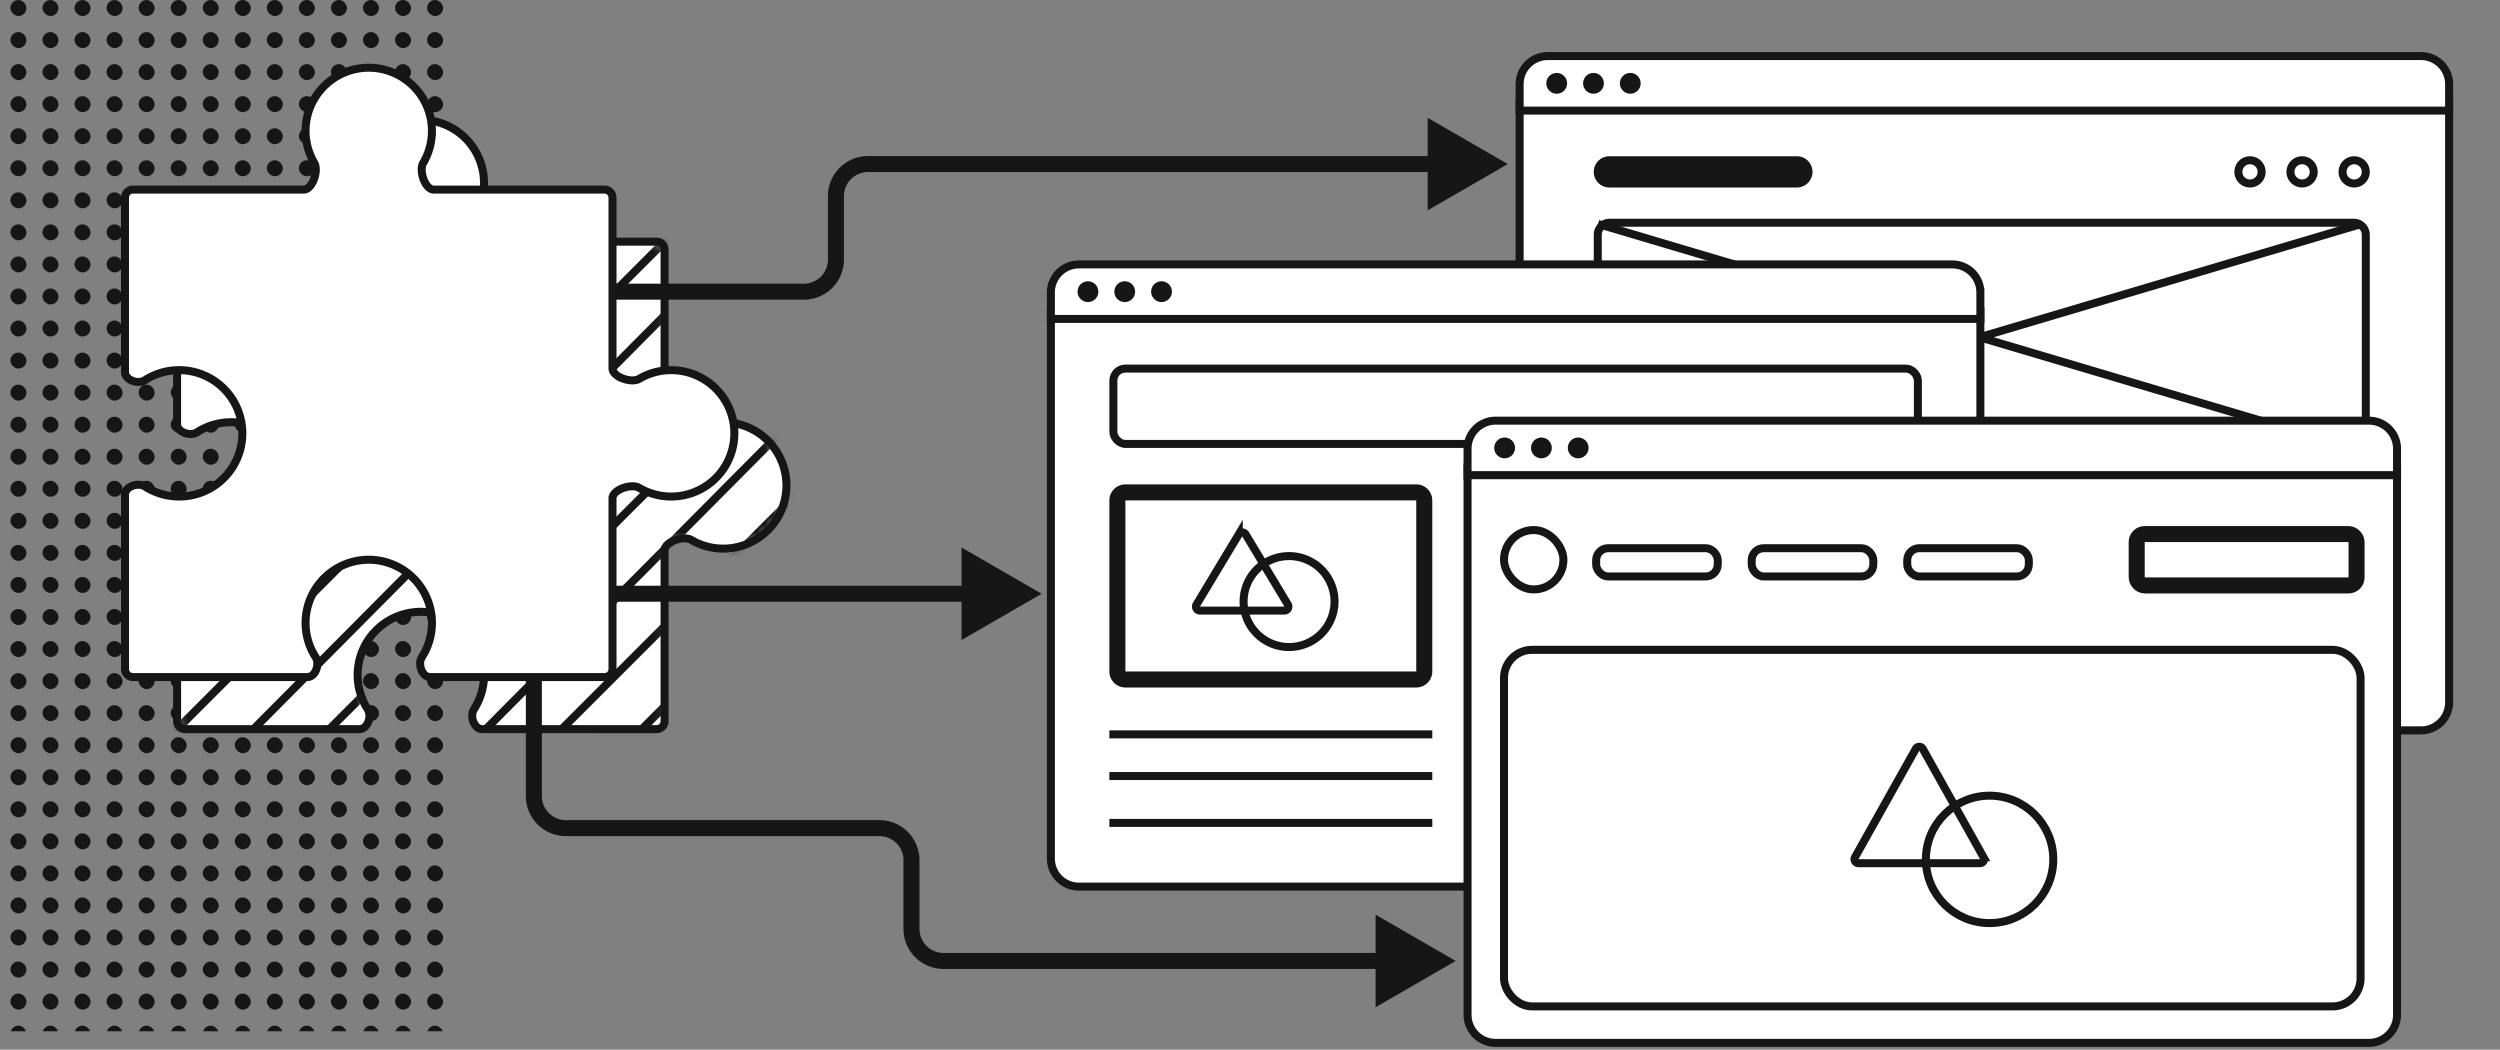 <svg width="312" height="131" viewBox="0 0 312 131" fill="none" xmlns="http://www.w3.org/2000/svg"><rect x="0" y="0" width="312" height="131" fill="#808080" stroke="none"/><g clip-path="url(#a)" fill="#161616"><rect x="1.3" width="2" height="2" rx="1"/><rect x="5.3" width="2" height="2" rx="1"/><rect x="9.3" width="2" height="2" rx="1"/><rect x="13.3" width="2" height="2" rx="1"/><rect x="17.3" width="2" height="2" rx="1"/><rect x="21.3" width="2" height="2" rx="1"/><rect x="25.3" width="2" height="2" rx="1"/><rect x="29.3" width="2" height="2" rx="1"/><rect x="33.3" width="2" height="2" rx="1"/><rect x="37.3" width="2" height="2" rx="1"/><rect x="41.3" width="2" height="2" rx="1"/><rect x="45.3" width="2" height="2" rx="1"/><rect x="49.3" width="2" height="2" rx="1"/><rect x="53.3" width="2" height="2" rx="1"/><rect x="1.3" y="4" width="2" height="2" rx="1"/><rect x="5.3" y="4" width="2" height="2" rx="1"/><rect x="9.3" y="4" width="2" height="2" rx="1"/><rect x="13.3" y="4" width="2" height="2" rx="1"/><rect x="17.3" y="4" width="2" height="2" rx="1"/><rect x="21.3" y="4" width="2" height="2" rx="1"/><rect x="25.3" y="4" width="2" height="2" rx="1"/><rect x="29.3" y="4" width="2" height="2" rx="1"/><rect x="33.3" y="4" width="2" height="2" rx="1"/><rect x="37.3" y="4" width="2" height="2" rx="1"/><rect x="41.3" y="4" width="2" height="2" rx="1"/><rect x="45.3" y="4" width="2" height="2" rx="1"/><rect x="49.3" y="4" width="2" height="2" rx="1"/><rect x="53.3" y="4" width="2" height="2" rx="1"/><rect x="1.3" y="8" width="2" height="2" rx="1"/><rect x="5.3" y="8" width="2" height="2" rx="1"/><rect x="9.3" y="8" width="2" height="2" rx="1"/><rect x="13.3" y="8" width="2" height="2" rx="1"/><rect x="17.3" y="8" width="2" height="2" rx="1"/><rect x="21.3" y="8" width="2" height="2" rx="1"/><rect x="25.3" y="8" width="2" height="2" rx="1"/><rect x="29.3" y="8" width="2" height="2" rx="1"/><rect x="33.3" y="8" width="2" height="2" rx="1"/><rect x="37.3" y="8" width="2" height="2" rx="1"/><rect x="41.3" y="8" width="2" height="2" rx="1"/><rect x="45.3" y="8" width="2" height="2" rx="1"/><rect x="49.3" y="8" width="2" height="2" rx="1"/><rect x="53.3" y="8" width="2" height="2" rx="1"/><rect x="1.3" y="12" width="2" height="2" rx="1"/><rect x="5.3" y="12" width="2" height="2" rx="1"/><rect x="9.3" y="12" width="2" height="2" rx="1"/><rect x="13.3" y="12" width="2" height="2" rx="1"/><rect x="17.3" y="12" width="2" height="2" rx="1"/><rect x="21.3" y="12" width="2" height="2" rx="1"/><rect x="25.3" y="12" width="2" height="2" rx="1"/><rect x="29.3" y="12" width="2" height="2" rx="1"/><rect x="33.3" y="12" width="2" height="2" rx="1"/><rect x="37.3" y="12" width="2" height="2" rx="1"/><rect x="41.3" y="12" width="2" height="2" rx="1"/><rect x="45.3" y="12" width="2" height="2" rx="1"/><rect x="49.3" y="12" width="2" height="2" rx="1"/><rect x="53.3" y="12" width="2" height="2" rx="1"/><rect x="1.3" y="16" width="2" height="2" rx="1"/><rect x="5.3" y="16" width="2" height="2" rx="1"/><rect x="9.3" y="16" width="2" height="2" rx="1"/><rect x="13.3" y="16" width="2" height="2" rx="1"/><rect x="17.3" y="16" width="2" height="2" rx="1"/><rect x="21.3" y="16" width="2" height="2" rx="1"/><rect x="25.3" y="16" width="2" height="2" rx="1"/><rect x="29.3" y="16" width="2" height="2" rx="1"/><rect x="33.3" y="16" width="2" height="2" rx="1"/><rect x="37.3" y="16" width="2" height="2" rx="1"/><rect x="41.3" y="16" width="2" height="2" rx="1"/><rect x="45.3" y="16" width="2" height="2" rx="1"/><rect x="49.3" y="16" width="2" height="2" rx="1"/><rect x="53.3" y="16" width="2" height="2" rx="1"/><rect x="1.3" y="20" width="2" height="2" rx="1"/><rect x="5.3" y="20" width="2" height="2" rx="1"/><rect x="9.3" y="20" width="2" height="2" rx="1"/><rect x="13.3" y="20" width="2" height="2" rx="1"/><rect x="17.3" y="20" width="2" height="2" rx="1"/><rect x="21.3" y="20" width="2" height="2" rx="1"/><rect x="25.3" y="20" width="2" height="2" rx="1"/><rect x="29.3" y="20" width="2" height="2" rx="1"/><rect x="33.3" y="20" width="2" height="2" rx="1"/><rect x="37.3" y="20" width="2" height="2" rx="1"/><rect x="41.3" y="20" width="2" height="2" rx="1"/><rect x="45.3" y="20" width="2" height="2" rx="1"/><rect x="49.3" y="20" width="2" height="2" rx="1"/><rect x="53.3" y="20" width="2" height="2" rx="1"/><rect x="1.3" y="24" width="2" height="2" rx="1"/><rect x="5.3" y="24" width="2" height="2" rx="1"/><rect x="9.3" y="24" width="2" height="2" rx="1"/><rect x="13.3" y="24" width="2" height="2" rx="1"/><rect x="17.3" y="24" width="2" height="2" rx="1"/><rect x="21.3" y="24" width="2" height="2" rx="1"/><rect x="25.3" y="24" width="2" height="2" rx="1"/><rect x="29.3" y="24" width="2" height="2" rx="1"/><rect x="33.3" y="24" width="2" height="2" rx="1"/><rect x="37.3" y="24" width="2" height="2" rx="1"/><rect x="41.3" y="24" width="2" height="2" rx="1"/><rect x="45.3" y="24" width="2" height="2" rx="1"/><rect x="49.3" y="24" width="2" height="2" rx="1"/><rect x="53.3" y="24" width="2" height="2" rx="1"/><rect x="1.3" y="28" width="2" height="2" rx="1"/><rect x="5.3" y="28" width="2" height="2" rx="1"/><rect x="9.3" y="28" width="2" height="2" rx="1"/><rect x="13.3" y="28" width="2" height="2" rx="1"/><rect x="17.3" y="28" width="2" height="2" rx="1"/><rect x="21.3" y="28" width="2" height="2" rx="1"/><rect x="25.3" y="28" width="2" height="2" rx="1"/><rect x="29.3" y="28" width="2" height="2" rx="1"/><rect x="33.3" y="28" width="2" height="2" rx="1"/><rect x="37.3" y="28" width="2" height="2" rx="1"/><rect x="41.3" y="28" width="2" height="2" rx="1"/><rect x="45.3" y="28" width="2" height="2" rx="1"/><rect x="49.3" y="28" width="2" height="2" rx="1"/><rect x="53.3" y="28" width="2" height="2" rx="1"/><rect x="1.3" y="32" width="2" height="2" rx="1"/><rect x="5.3" y="32" width="2" height="2" rx="1"/><rect x="9.3" y="32" width="2" height="2" rx="1"/><rect x="13.3" y="32" width="2" height="2" rx="1"/><rect x="17.3" y="32" width="2" height="2" rx="1"/><rect x="21.3" y="32" width="2" height="2" rx="1"/><rect x="25.3" y="32" width="2" height="2" rx="1"/><rect x="29.3" y="32" width="2" height="2" rx="1"/><rect x="33.3" y="32" width="2" height="2" rx="1"/><rect x="37.3" y="32" width="2" height="2" rx="1"/><rect x="41.3" y="32" width="2" height="2" rx="1"/><rect x="45.3" y="32" width="2" height="2" rx="1"/><rect x="49.3" y="32" width="2" height="2" rx="1"/><rect x="53.3" y="32" width="2" height="2" rx="1"/><rect x="1.3" y="36" width="2" height="2" rx="1"/><rect x="5.3" y="36" width="2" height="2" rx="1"/><rect x="9.3" y="36" width="2" height="2" rx="1"/><rect x="13.3" y="36" width="2" height="2" rx="1"/><rect x="17.3" y="36" width="2" height="2" rx="1"/><rect x="21.3" y="36" width="2" height="2" rx="1"/><rect x="25.3" y="36" width="2" height="2" rx="1"/><rect x="29.3" y="36" width="2" height="2" rx="1"/><rect x="33.3" y="36" width="2" height="2" rx="1"/><rect x="37.3" y="36" width="2" height="2" rx="1"/><rect x="41.3" y="36" width="2" height="2" rx="1"/><rect x="45.3" y="36" width="2" height="2" rx="1"/><rect x="49.3" y="36" width="2" height="2" rx="1"/><rect x="53.3" y="36" width="2" height="2" rx="1"/><rect x="1.3" y="40" width="2" height="2" rx="1"/><rect x="5.3" y="40" width="2" height="2" rx="1"/><rect x="9.3" y="40" width="2" height="2" rx="1"/><rect x="13.3" y="40" width="2" height="2" rx="1"/><rect x="17.3" y="40" width="2" height="2" rx="1"/><rect x="21.3" y="40" width="2" height="2" rx="1"/><rect x="25.3" y="40" width="2" height="2" rx="1"/><rect x="29.3" y="40" width="2" height="2" rx="1"/><rect x="33.3" y="40" width="2" height="2" rx="1"/><rect x="37.3" y="40" width="2" height="2" rx="1"/><rect x="41.3" y="40" width="2" height="2" rx="1"/><rect x="45.3" y="40" width="2" height="2" rx="1"/><rect x="49.3" y="40" width="2" height="2" rx="1"/><rect x="53.3" y="40" width="2" height="2" rx="1"/><rect x="1.3" y="44" width="2" height="2" rx="1"/><rect x="5.3" y="44" width="2" height="2" rx="1"/><rect x="9.3" y="44" width="2" height="2" rx="1"/><rect x="13.3" y="44" width="2" height="2" rx="1"/><rect x="17.3" y="44" width="2" height="2" rx="1"/><rect x="21.3" y="44" width="2" height="2" rx="1"/><rect x="25.3" y="44" width="2" height="2" rx="1"/><rect x="29.3" y="44" width="2" height="2" rx="1"/><rect x="33.3" y="44" width="2" height="2" rx="1"/><rect x="37.3" y="44" width="2" height="2" rx="1"/><rect x="41.3" y="44" width="2" height="2" rx="1"/><rect x="45.3" y="44" width="2" height="2" rx="1"/><rect x="49.3" y="44" width="2" height="2" rx="1"/><rect x="53.3" y="44" width="2" height="2" rx="1"/><rect x="1.3" y="48" width="2" height="2" rx="1"/><rect x="5.3" y="48" width="2" height="2" rx="1"/><rect x="9.3" y="48" width="2" height="2" rx="1"/><rect x="13.3" y="48" width="2" height="2" rx="1"/><rect x="17.3" y="48" width="2" height="2" rx="1"/><rect x="21.3" y="48" width="2" height="2" rx="1"/><rect x="25.3" y="48" width="2" height="2" rx="1"/><rect x="29.3" y="48" width="2" height="2" rx="1"/><rect x="33.3" y="48" width="2" height="2" rx="1"/><rect x="37.3" y="48" width="2" height="2" rx="1"/><rect x="41.3" y="48" width="2" height="2" rx="1"/><rect x="45.3" y="48" width="2" height="2" rx="1"/><rect x="49.3" y="48" width="2" height="2" rx="1"/><rect x="53.3" y="48" width="2" height="2" rx="1"/><rect x="1.3" y="52" width="2" height="2" rx="1"/><rect x="5.3" y="52" width="2" height="2" rx="1"/><rect x="9.3" y="52" width="2" height="2" rx="1"/><rect x="13.3" y="52" width="2" height="2" rx="1"/><rect x="17.3" y="52" width="2" height="2" rx="1"/><rect x="21.3" y="52" width="2" height="2" rx="1"/><rect x="25.3" y="52" width="2" height="2" rx="1"/><rect x="29.3" y="52" width="2" height="2" rx="1"/><rect x="33.3" y="52" width="2" height="2" rx="1"/><rect x="37.3" y="52" width="2" height="2" rx="1"/><rect x="41.3" y="52" width="2" height="2" rx="1"/><rect x="45.3" y="52" width="2" height="2" rx="1"/><rect x="49.3" y="52" width="2" height="2" rx="1"/><rect x="53.3" y="52" width="2" height="2" rx="1"/><rect x="1.3" y="56" width="2" height="2" rx="1"/><rect x="5.3" y="56" width="2" height="2" rx="1"/><rect x="9.3" y="56" width="2" height="2" rx="1"/><rect x="13.3" y="56" width="2" height="2" rx="1"/><rect x="17.3" y="56" width="2" height="2" rx="1"/><rect x="21.3" y="56" width="2" height="2" rx="1"/><rect x="25.3" y="56" width="2" height="2" rx="1"/><rect x="29.3" y="56" width="2" height="2" rx="1"/><rect x="33.3" y="56" width="2" height="2" rx="1"/><rect x="37.3" y="56" width="2" height="2" rx="1"/><rect x="41.3" y="56" width="2" height="2" rx="1"/><rect x="45.3" y="56" width="2" height="2" rx="1"/><rect x="49.3" y="56" width="2" height="2" rx="1"/><rect x="53.3" y="56" width="2" height="2" rx="1"/><rect x="1.3" y="60" width="2" height="2" rx="1"/><rect x="5.3" y="60" width="2" height="2" rx="1"/><rect x="9.3" y="60" width="2" height="2" rx="1"/><rect x="13.3" y="60" width="2" height="2" rx="1"/><rect x="17.3" y="60" width="2" height="2" rx="1"/><rect x="21.3" y="60" width="2" height="2" rx="1"/><rect x="25.3" y="60" width="2" height="2" rx="1"/><rect x="29.3" y="60" width="2" height="2" rx="1"/><rect x="33.3" y="60" width="2" height="2" rx="1"/><rect x="37.3" y="60" width="2" height="2" rx="1"/><rect x="41.3" y="60" width="2" height="2" rx="1"/><rect x="45.3" y="60" width="2" height="2" rx="1"/><rect x="49.3" y="60" width="2" height="2" rx="1"/><rect x="53.3" y="60" width="2" height="2" rx="1"/><rect x="1.3" y="64" width="2" height="2" rx="1"/><rect x="5.3" y="64" width="2" height="2" rx="1"/><rect x="9.3" y="64" width="2" height="2" rx="1"/><rect x="13.3" y="64" width="2" height="2" rx="1"/><rect x="17.3" y="64" width="2" height="2" rx="1"/><rect x="21.3" y="64" width="2" height="2" rx="1"/><rect x="25.3" y="64" width="2" height="2" rx="1"/><rect x="29.3" y="64" width="2" height="2" rx="1"/><rect x="33.3" y="64" width="2" height="2" rx="1"/><rect x="37.3" y="64" width="2" height="2" rx="1"/><rect x="41.3" y="64" width="2" height="2" rx="1"/><rect x="45.3" y="64" width="2" height="2" rx="1"/><rect x="49.3" y="64" width="2" height="2" rx="1"/><rect x="53.3" y="64" width="2" height="2" rx="1"/><rect x="1.3" y="68" width="2" height="2" rx="1"/><rect x="5.3" y="68" width="2" height="2" rx="1"/><rect x="9.3" y="68" width="2" height="2" rx="1"/><rect x="13.3" y="68" width="2" height="2" rx="1"/><rect x="17.3" y="68" width="2" height="2" rx="1"/><rect x="21.3" y="68" width="2" height="2" rx="1"/><rect x="25.3" y="68" width="2" height="2" rx="1"/><rect x="29.3" y="68" width="2" height="2" rx="1"/><rect x="33.3" y="68" width="2" height="2" rx="1"/><rect x="37.3" y="68" width="2" height="2" rx="1"/><rect x="41.3" y="68" width="2" height="2" rx="1"/><rect x="45.3" y="68" width="2" height="2" rx="1"/><rect x="49.3" y="68" width="2" height="2" rx="1"/><rect x="53.3" y="68" width="2" height="2" rx="1"/><rect x="1.3" y="72" width="2" height="2" rx="1"/><rect x="5.3" y="72" width="2" height="2" rx="1"/><rect x="9.3" y="72" width="2" height="2" rx="1"/><rect x="13.3" y="72" width="2" height="2" rx="1"/><rect x="17.3" y="72" width="2" height="2" rx="1"/><rect x="21.3" y="72" width="2" height="2" rx="1"/><rect x="25.3" y="72" width="2" height="2" rx="1"/><rect x="29.3" y="72" width="2" height="2" rx="1"/><rect x="33.3" y="72" width="2" height="2" rx="1"/><rect x="37.3" y="72" width="2" height="2" rx="1"/><rect x="41.3" y="72" width="2" height="2" rx="1"/><rect x="45.3" y="72" width="2" height="2" rx="1"/><rect x="49.3" y="72" width="2" height="2" rx="1"/><rect x="53.3" y="72" width="2" height="2" rx="1"/><rect x="1.3" y="76" width="2" height="2" rx="1"/><rect x="5.3" y="76" width="2" height="2" rx="1"/><rect x="9.3" y="76" width="2" height="2" rx="1"/><rect x="13.3" y="76" width="2" height="2" rx="1"/><rect x="17.3" y="76" width="2" height="2" rx="1"/><rect x="21.3" y="76" width="2" height="2" rx="1"/><rect x="25.3" y="76" width="2" height="2" rx="1"/><rect x="29.3" y="76" width="2" height="2" rx="1"/><rect x="33.3" y="76" width="2" height="2" rx="1"/><rect x="37.3" y="76" width="2" height="2" rx="1"/><rect x="41.3" y="76" width="2" height="2" rx="1"/><rect x="45.3" y="76" width="2" height="2" rx="1"/><rect x="49.3" y="76" width="2" height="2" rx="1"/><rect x="53.3" y="76" width="2" height="2" rx="1"/><rect x="1.3" y="80" width="2" height="2" rx="1"/><rect x="5.3" y="80" width="2" height="2" rx="1"/><rect x="9.3" y="80" width="2" height="2" rx="1"/><rect x="13.3" y="80" width="2" height="2" rx="1"/><rect x="17.3" y="80" width="2" height="2" rx="1"/><rect x="21.3" y="80" width="2" height="2" rx="1"/><rect x="25.3" y="80" width="2" height="2" rx="1"/><rect x="29.3" y="80" width="2" height="2" rx="1"/><rect x="33.3" y="80" width="2" height="2" rx="1"/><rect x="37.3" y="80" width="2" height="2" rx="1"/><rect x="41.3" y="80" width="2" height="2" rx="1"/><rect x="45.3" y="80" width="2" height="2" rx="1"/><rect x="49.3" y="80" width="2" height="2" rx="1"/><rect x="53.3" y="80" width="2" height="2" rx="1"/><rect x="1.3" y="84" width="2" height="2" rx="1"/><rect x="5.3" y="84" width="2" height="2" rx="1"/><rect x="9.3" y="84" width="2" height="2" rx="1"/><rect x="13.3" y="84" width="2" height="2" rx="1"/><rect x="17.3" y="84" width="2" height="2" rx="1"/><rect x="21.3" y="84" width="2" height="2" rx="1"/><rect x="25.3" y="84" width="2" height="2" rx="1"/><rect x="29.3" y="84" width="2" height="2" rx="1"/><rect x="33.3" y="84" width="2" height="2" rx="1"/><rect x="37.3" y="84" width="2" height="2" rx="1"/><rect x="41.3" y="84" width="2" height="2" rx="1"/><rect x="45.3" y="84" width="2" height="2" rx="1"/><rect x="49.3" y="84" width="2" height="2" rx="1"/><rect x="53.3" y="84" width="2" height="2" rx="1"/><rect x="1.3" y="88" width="2" height="2" rx="1"/><rect x="5.3" y="88" width="2" height="2" rx="1"/><rect x="9.3" y="88" width="2" height="2" rx="1"/><rect x="13.3" y="88" width="2" height="2" rx="1"/><rect x="17.3" y="88" width="2" height="2" rx="1"/><rect x="21.3" y="88" width="2" height="2" rx="1"/><rect x="25.3" y="88" width="2" height="2" rx="1"/><rect x="29.3" y="88" width="2" height="2" rx="1"/><rect x="33.3" y="88" width="2" height="2" rx="1"/><rect x="37.3" y="88" width="2" height="2" rx="1"/><rect x="41.3" y="88" width="2" height="2" rx="1"/><rect x="45.3" y="88" width="2" height="2" rx="1"/><rect x="49.3" y="88" width="2" height="2" rx="1"/><rect x="53.3" y="88" width="2" height="2" rx="1"/><rect x="1.3" y="92" width="2" height="2" rx="1"/><rect x="5.3" y="92" width="2" height="2" rx="1"/><rect x="9.3" y="92" width="2" height="2" rx="1"/><rect x="13.3" y="92" width="2" height="2" rx="1"/><rect x="17.3" y="92" width="2" height="2" rx="1"/><rect x="21.3" y="92" width="2" height="2" rx="1"/><rect x="25.3" y="92" width="2" height="2" rx="1"/><rect x="29.3" y="92" width="2" height="2" rx="1"/><rect x="33.3" y="92" width="2" height="2" rx="1"/><rect x="37.3" y="92" width="2" height="2" rx="1"/><rect x="41.3" y="92" width="2" height="2" rx="1"/><rect x="45.3" y="92" width="2" height="2" rx="1"/><rect x="49.3" y="92" width="2" height="2" rx="1"/><rect x="53.3" y="92" width="2" height="2" rx="1"/><rect x="1.3" y="96" width="2" height="2" rx="1"/><rect x="5.3" y="96" width="2" height="2" rx="1"/><rect x="9.3" y="96" width="2" height="2" rx="1"/><rect x="13.3" y="96" width="2" height="2" rx="1"/><rect x="17.3" y="96" width="2" height="2" rx="1"/><rect x="21.3" y="96" width="2" height="2" rx="1"/><rect x="25.3" y="96" width="2" height="2" rx="1"/><rect x="29.3" y="96" width="2" height="2" rx="1"/><rect x="33.3" y="96" width="2" height="2" rx="1"/><rect x="37.3" y="96" width="2" height="2" rx="1"/><rect x="41.3" y="96" width="2" height="2" rx="1"/><rect x="45.3" y="96" width="2" height="2" rx="1"/><rect x="49.3" y="96" width="2" height="2" rx="1"/><rect x="53.3" y="96" width="2" height="2" rx="1"/><rect x="1.3" y="100" width="2" height="2" rx="1"/><rect x="5.3" y="100" width="2" height="2" rx="1"/><rect x="9.3" y="100" width="2" height="2" rx="1"/><rect x="13.3" y="100" width="2" height="2" rx="1"/><rect x="17.3" y="100" width="2" height="2" rx="1"/><rect x="21.3" y="100" width="2" height="2" rx="1"/><rect x="25.3" y="100" width="2" height="2" rx="1"/><rect x="29.3" y="100" width="2" height="2" rx="1"/><rect x="33.3" y="100" width="2" height="2" rx="1"/><rect x="37.3" y="100" width="2" height="2" rx="1"/><rect x="41.3" y="100" width="2" height="2" rx="1"/><rect x="45.3" y="100" width="2" height="2" rx="1"/><rect x="49.3" y="100" width="2" height="2" rx="1"/><rect x="53.3" y="100" width="2" height="2" rx="1"/><rect x="1.3" y="104" width="2" height="2" rx="1"/><rect x="5.3" y="104" width="2" height="2" rx="1"/><rect x="9.3" y="104" width="2" height="2" rx="1"/><rect x="13.3" y="104" width="2" height="2" rx="1"/><rect x="17.3" y="104" width="2" height="2" rx="1"/><rect x="21.3" y="104" width="2" height="2" rx="1"/><rect x="25.3" y="104" width="2" height="2" rx="1"/><rect x="29.3" y="104" width="2" height="2" rx="1"/><rect x="33.3" y="104" width="2" height="2" rx="1"/><rect x="37.3" y="104" width="2" height="2" rx="1"/><rect x="41.3" y="104" width="2" height="2" rx="1"/><rect x="45.3" y="104" width="2" height="2" rx="1"/><rect x="49.3" y="104" width="2" height="2" rx="1"/><rect x="53.3" y="104" width="2" height="2" rx="1"/><rect x="1.3" y="108" width="2" height="2" rx="1"/><rect x="5.3" y="108" width="2" height="2" rx="1"/><rect x="9.3" y="108" width="2" height="2" rx="1"/><rect x="13.3" y="108" width="2" height="2" rx="1"/><rect x="17.3" y="108" width="2" height="2" rx="1"/><rect x="21.3" y="108" width="2" height="2" rx="1"/><rect x="25.3" y="108" width="2" height="2" rx="1"/><rect x="29.3" y="108" width="2" height="2" rx="1"/><rect x="33.3" y="108" width="2" height="2" rx="1"/><rect x="37.3" y="108" width="2" height="2" rx="1"/><rect x="41.3" y="108" width="2" height="2" rx="1"/><rect x="45.3" y="108" width="2" height="2" rx="1"/><rect x="49.3" y="108" width="2" height="2" rx="1"/><rect x="53.3" y="108" width="2" height="2" rx="1"/><rect x="1.3" y="112" width="2" height="2" rx="1"/><rect x="5.3" y="112" width="2" height="2" rx="1"/><rect x="9.3" y="112" width="2" height="2" rx="1"/><rect x="13.3" y="112" width="2" height="2" rx="1"/><rect x="17.3" y="112" width="2" height="2" rx="1"/><rect x="21.3" y="112" width="2" height="2" rx="1"/><rect x="25.3" y="112" width="2" height="2" rx="1"/><rect x="29.3" y="112" width="2" height="2" rx="1"/><rect x="33.3" y="112" width="2" height="2" rx="1"/><rect x="37.3" y="112" width="2" height="2" rx="1"/><rect x="41.3" y="112" width="2" height="2" rx="1"/><rect x="45.3" y="112" width="2" height="2" rx="1"/><rect x="49.3" y="112" width="2" height="2" rx="1"/><rect x="53.3" y="112" width="2" height="2" rx="1"/><rect x="1.3" y="116" width="2" height="2" rx="1"/><rect x="5.3" y="116" width="2" height="2" rx="1"/><rect x="9.3" y="116" width="2" height="2" rx="1"/><rect x="13.3" y="116" width="2" height="2" rx="1"/><rect x="17.3" y="116" width="2" height="2" rx="1"/><rect x="21.3" y="116" width="2" height="2" rx="1"/><rect x="25.3" y="116" width="2" height="2" rx="1"/><rect x="29.3" y="116" width="2" height="2" rx="1"/><rect x="33.3" y="116" width="2" height="2" rx="1"/><rect x="37.3" y="116" width="2" height="2" rx="1"/><rect x="41.3" y="116" width="2" height="2" rx="1"/><rect x="45.3" y="116" width="2" height="2" rx="1"/><rect x="49.3" y="116" width="2" height="2" rx="1"/><rect x="53.3" y="116" width="2" height="2" rx="1"/><rect x="1.3" y="120" width="2" height="2" rx="1"/><rect x="5.3" y="120" width="2" height="2" rx="1"/><rect x="9.3" y="120" width="2" height="2" rx="1"/><rect x="13.3" y="120" width="2" height="2" rx="1"/><rect x="17.3" y="120" width="2" height="2" rx="1"/><rect x="21.3" y="120" width="2" height="2" rx="1"/><rect x="25.3" y="120" width="2" height="2" rx="1"/><rect x="29.3" y="120" width="2" height="2" rx="1"/><rect x="33.3" y="120" width="2" height="2" rx="1"/><rect x="37.3" y="120" width="2" height="2" rx="1"/><rect x="41.3" y="120" width="2" height="2" rx="1"/><rect x="45.3" y="120" width="2" height="2" rx="1"/><rect x="49.3" y="120" width="2" height="2" rx="1"/><rect x="53.3" y="120" width="2" height="2" rx="1"/><rect x="1.3" y="124" width="2" height="2" rx="1"/><rect x="5.3" y="124" width="2" height="2" rx="1"/><rect x="9.3" y="124" width="2" height="2" rx="1"/><rect x="13.3" y="124" width="2" height="2" rx="1"/><rect x="17.3" y="124" width="2" height="2" rx="1"/><rect x="21.3" y="124" width="2" height="2" rx="1"/><rect x="25.3" y="124" width="2" height="2" rx="1"/><rect x="29.3" y="124" width="2" height="2" rx="1"/><rect x="33.3" y="124" width="2" height="2" rx="1"/><rect x="37.3" y="124" width="2" height="2" rx="1"/><rect x="41.3" y="124" width="2" height="2" rx="1"/><rect x="45.3" y="124" width="2" height="2" rx="1"/><rect x="49.3" y="124" width="2" height="2" rx="1"/><rect x="53.3" y="124" width="2" height="2" rx="1"/><rect x="1.3" y="128" width="2" height="2" rx="1"/><rect x="5.3" y="128" width="2" height="2" rx="1"/><rect x="9.3" y="128" width="2" height="2" rx="1"/><rect x="13.3" y="128" width="2" height="2" rx="1"/><rect x="17.3" y="128" width="2" height="2" rx="1"/><rect x="21.3" y="128" width="2" height="2" rx="1"/><rect x="25.3" y="128" width="2" height="2" rx="1"/><rect x="29.3" y="128" width="2" height="2" rx="1"/><rect x="33.3" y="128" width="2" height="2" rx="1"/><rect x="37.3" y="128" width="2" height="2" rx="1"/><rect x="41.3" y="128" width="2" height="2" rx="1"/><rect x="45.3" y="128" width="2" height="2" rx="1"/><rect x="49.3" y="128" width="2" height="2" rx="1"/><rect x="53.3" y="128" width="2" height="2" rx="1"/></g><path d="M189.65 12.85h116v74.8a3.5 3.5 0 0 1-3.5 3.5h-109a3.5 3.5 0 0 1-3.5-3.5v-74.8Z" fill="#fff" stroke="#161616"/><path d="M295.25 29.3v25.25a1.5 1.5 0 0 1-1.5 1.5H200.9a1.5 1.5 0 0 1-1.5-1.5V29.3a1.5 1.5 0 0 1 1.5-1.5h92.85a1.5 1.5 0 0 1 1.5 1.5Z" fill="#fff" stroke="#161616"/><path d="m199.426 56.225 95.271-28.275M294.697 56.225 199.426 27.95" stroke="#161616"/><path d="M189.65 13.8h116v-3.3a3.5 3.5 0 0 0-3.5-3.5h-109a3.5 3.5 0 0 0-3.5 3.5v3.3Z" fill="#fff" stroke="#161616"/><circle cx="194.276" cy="10.4" fill="#161616" r="1.3"/><circle cx="198.867" cy="10.4" fill="#161616" r="1.3"/><circle cx="203.459" cy="10.4" fill="#161616" r="1.3"/><path d="M199.9 21.45a.95.95 0 0 1 .95-.95h23.4a.95.95 0 1 1 0 1.9h-23.4a.95.95 0 0 1-.95-.95Z" stroke="#161616" stroke-width="2"/><path d="M273 61.15a2 2 0 0 1 2-2h16.15a2 2 0 0 1 2 2V63a2 2 0 0 1-2 2H275a2 2 0 0 1-2-2v-1.85Z" fill="#fff"/><path d="M292.35 21.45a1.45 1.45 0 1 1 2.9 0 1.45 1.45 0 0 1-2.9 0ZM285.85 21.45a1.45 1.45 0 1 1 2.9 0 1.45 1.45 0 0 1-2.9 0ZM279.35 21.45a1.45 1.45 0 1 1 2.9 0 1.45 1.45 0 0 1-2.9 0Z" stroke="#161616"/><path d="M131.15 38.85h116v68.3a3.5 3.5 0 0 1-3.5 3.5h-109a3.5 3.5 0 0 1-3.5-3.5v-68.3Z" fill="#fff" stroke="#161616"/><path d="M177.75 62.45V83.8a1 1 0 0 1-1 1h-36.3a1 1 0 0 1-1-1V62.45a1 1 0 0 1 1-1h36.3a1 1 0 0 1 1 1Z" fill="#fff" stroke="#161616" stroke-width="2"/><path d="M138.45 91.65h40.3M138.45 96.85h40.3M138.45 102.7h40.3" stroke="#161616"/><path d="M154.596 66.683a.5.5 0 0 1 .857 0l5.269 8.76a.5.5 0 0 1-.429.757h-10.536a.5.5 0 0 1-.429-.758l5.268-8.76Z" fill="#fff" stroke="#161616"/><path d="M166.55 75.075a5.675 5.675 0 1 1-11.35 0 5.675 5.675 0 0 1 11.35 0Z" stroke="#161616"/><path d="M131.15 39.8h116v-3.3a3.5 3.5 0 0 0-3.5-3.5h-109a3.5 3.5 0 0 0-3.5 3.5v3.3Z" fill="#fff" stroke="#161616"/><circle cx="135.776" cy="36.4" fill="#161616" r="1.3"/><circle cx="140.367" cy="36.4" fill="#161616" r="1.3"/><circle cx="144.959" cy="36.4" fill="#161616" r="1.3"/><rect x="138.95" y="46" width="100.4" height="9.4" rx="1.5" fill="#fff" stroke="#161616"/><path d="M183.15 58.35h116v68.3a3.5 3.5 0 0 1-3.5 3.5h-109a3.5 3.5 0 0 1-3.5-3.5v-68.3Z" fill="#fff" stroke="#161616"/><path d="M183.15 59.3h116V56a3.5 3.5 0 0 0-3.5-3.5h-109a3.5 3.5 0 0 0-3.5 3.5v3.3Z" fill="#fff" stroke="#161616"/><circle cx="187.776" cy="55.9" fill="#161616" r="1.3"/><circle cx="192.367" cy="55.9" fill="#161616" r="1.3"/><circle cx="196.959" cy="55.9" fill="#161616" r="1.3"/><rect x="266.659" y="66.65" width="27.441" height="6.412" rx="1" fill="#fff" stroke="#161616" stroke-width="2"/><rect x="199.2" y="68.415" width="15.177" height="3.529" rx="1.5" fill="#fff" stroke="#161616"/><rect x="218.612" y="68.415" width="15.177" height="3.529" rx="1.5" fill="#fff" stroke="#161616"/><rect x="238.023" y="68.415" width="15.177" height="3.529" rx="1.5" fill="#fff" stroke="#161616"/><rect x="187.7" y="66.15" width="7.412" height="7.412" rx="3.706" stroke="#161616"/><rect x="187.7" y="81.1" width="106.9" height="44.5" rx="3.5" fill="#fff" stroke="#161616"/><path d="M239.089 93.451a.5.5 0 0 1 .872 0l7.581 13.529a.5.5 0 0 1-.436.745h-15.163a.5.5 0 0 1-.436-.745l7.582-13.529Z" fill="#fff" stroke="#161616"/><circle cx="248.3" cy="107.25" r="7.95" stroke="#161616"/><path d="M60.635 30.16c-1.1 0-1.88-2.37-1.32-3.317a7.887 7.887 0 1 0-13.59 0c.56.948-.22 3.317-1.32 3.317H23.1a1 1 0 0 0-1 1v21.758c0 1.014 1.63 1.586 2.481 1.036a7.887 7.887 0 1 1 0 13.253c-.85-.551-2.48.021-2.48 1.035V90a1 1 0 0 0 1 1h21.757c1.014 0 1.586-1.63 1.036-2.481a7.887 7.887 0 1 1 13.253 0c-.551.85.022 2.48 1.035 2.48H81.94a1 1 0 0 0 1-1V68.696c0-1.1 2.37-1.88 3.317-1.32a7.887 7.887 0 1 0 0-13.59c-.948.56-3.317-.22-3.317-1.32V31.16a1 1 0 0 0-1-1H60.635Z" fill="#fff" stroke="#161616"/><mask id="b" style="mask-type:alpha" maskUnits="userSpaceOnUse" x="22" y="14" width="77" height="77"><path d="M60.635 30.16c-1.1 0-1.88-2.37-1.32-3.317a7.887 7.887 0 1 0-13.59 0c.56.948-.22 3.317-1.32 3.317H23.1a1 1 0 0 0-1 1v21.758c0 1.014 1.63 1.586 2.481 1.036a7.887 7.887 0 1 1 0 13.253c-.85-.551-2.48.021-2.48 1.035V90a1 1 0 0 0 1 1h21.757c1.014 0 1.586-1.63 1.036-2.481a7.887 7.887 0 1 1 13.253 0c-.551.85.022 2.48 1.035 2.48H81.94a1 1 0 0 0 1-1V68.696c0-1.1 2.37-1.88 3.317-1.32a7.887 7.887 0 1 0 0-13.59c-.948.56-3.317-.22-3.317-1.32V31.16a1 1 0 0 0-1-1H60.635Z" fill="#D9D9D9"/></mask><g mask="url(#b)" stroke="#161616"><path d="m105.3 7.8-156 156M114.3 7.8l-155 156M124.3 7.8l-156 156M134.3 7.8l-156 156M143.3 7.8l-155 156M153.3 7.8l-156 156M163.3 7.8l-156 156M171.3 7.8l-154 156M181.3 7.8l-156 156M191.3 7.8l-156 156M200.3 7.8l-155 156M210.3 7.8l-156 156M220.3 7.8l-156 156M229.3 7.8l-155 156M239.3 7.8l-156 156M249.3 7.8l-156 156"/></g><path d="M54.135 23.66c-1.1 0-1.88-2.37-1.32-3.317a7.887 7.887 0 1 0-13.59 0c.56.948-.22 3.317-1.32 3.317H16.6a1 1 0 0 0-1 1v21.758c0 1.014 1.63 1.586 2.481 1.036a7.887 7.887 0 1 1 0 13.253c-.85-.551-2.48.021-2.48 1.035V83.5a1 1 0 0 0 1 1h21.757c1.014 0 1.586-1.63 1.036-2.481a7.887 7.887 0 1 1 13.253 0c-.551.85.022 2.48 1.035 2.48H75.44a1 1 0 0 0 1-1V62.196c0-1.1 2.37-1.88 3.317-1.32a7.887 7.887 0 1 0 0-13.59c-.948.56-3.317-.22-3.317-1.32V24.66a1 1 0 0 0-1-1H54.135Z" fill="#fff" stroke="#161616"/><path d="m188.175 20.475-10-5.773v11.547l10-5.774ZM105.325 32.4v-7.925h-2V32.4h2Zm3-10.925h70.85v-2h-70.85v2Zm-8 13.925h-23.95v2h23.95v-2Zm5-10.925a3 3 0 0 1 3-3v-2a5 5 0 0 0-5 5h2Zm-2 7.925a3 3 0 0 1-3 3v2a5 5 0 0 0 5-5h-2ZM181.675 119.925l-10 5.774v-11.547l10 5.773ZM114.75 107.35v8.575h-2v-8.575h2Zm3 11.575h54.925v2H117.75v-2Zm-8-14.575H70.625v-2h39.125v2Zm-44.125-5V84.825h2V99.35h-2Zm5 5a5 5 0 0 1-5-5h2a3 3 0 0 0 3 3v2Zm44.125 11.575a3 3 0 0 0 3 3v2a5 5 0 0 1-5-5h2Zm-2-8.575a3 3 0 0 0-3-3v-2a5 5 0 0 1 5 5h-2ZM130 74.1l-10-5.773v11.547l10-5.774Zm-53.625 1H121v-2H76.375v2Z" fill="#161616"/><defs><clipPath id="a"><path fill="#fff" transform="translate(1.3)" d="M0 0h55.9v128.7H0z"/></clipPath></defs></svg>